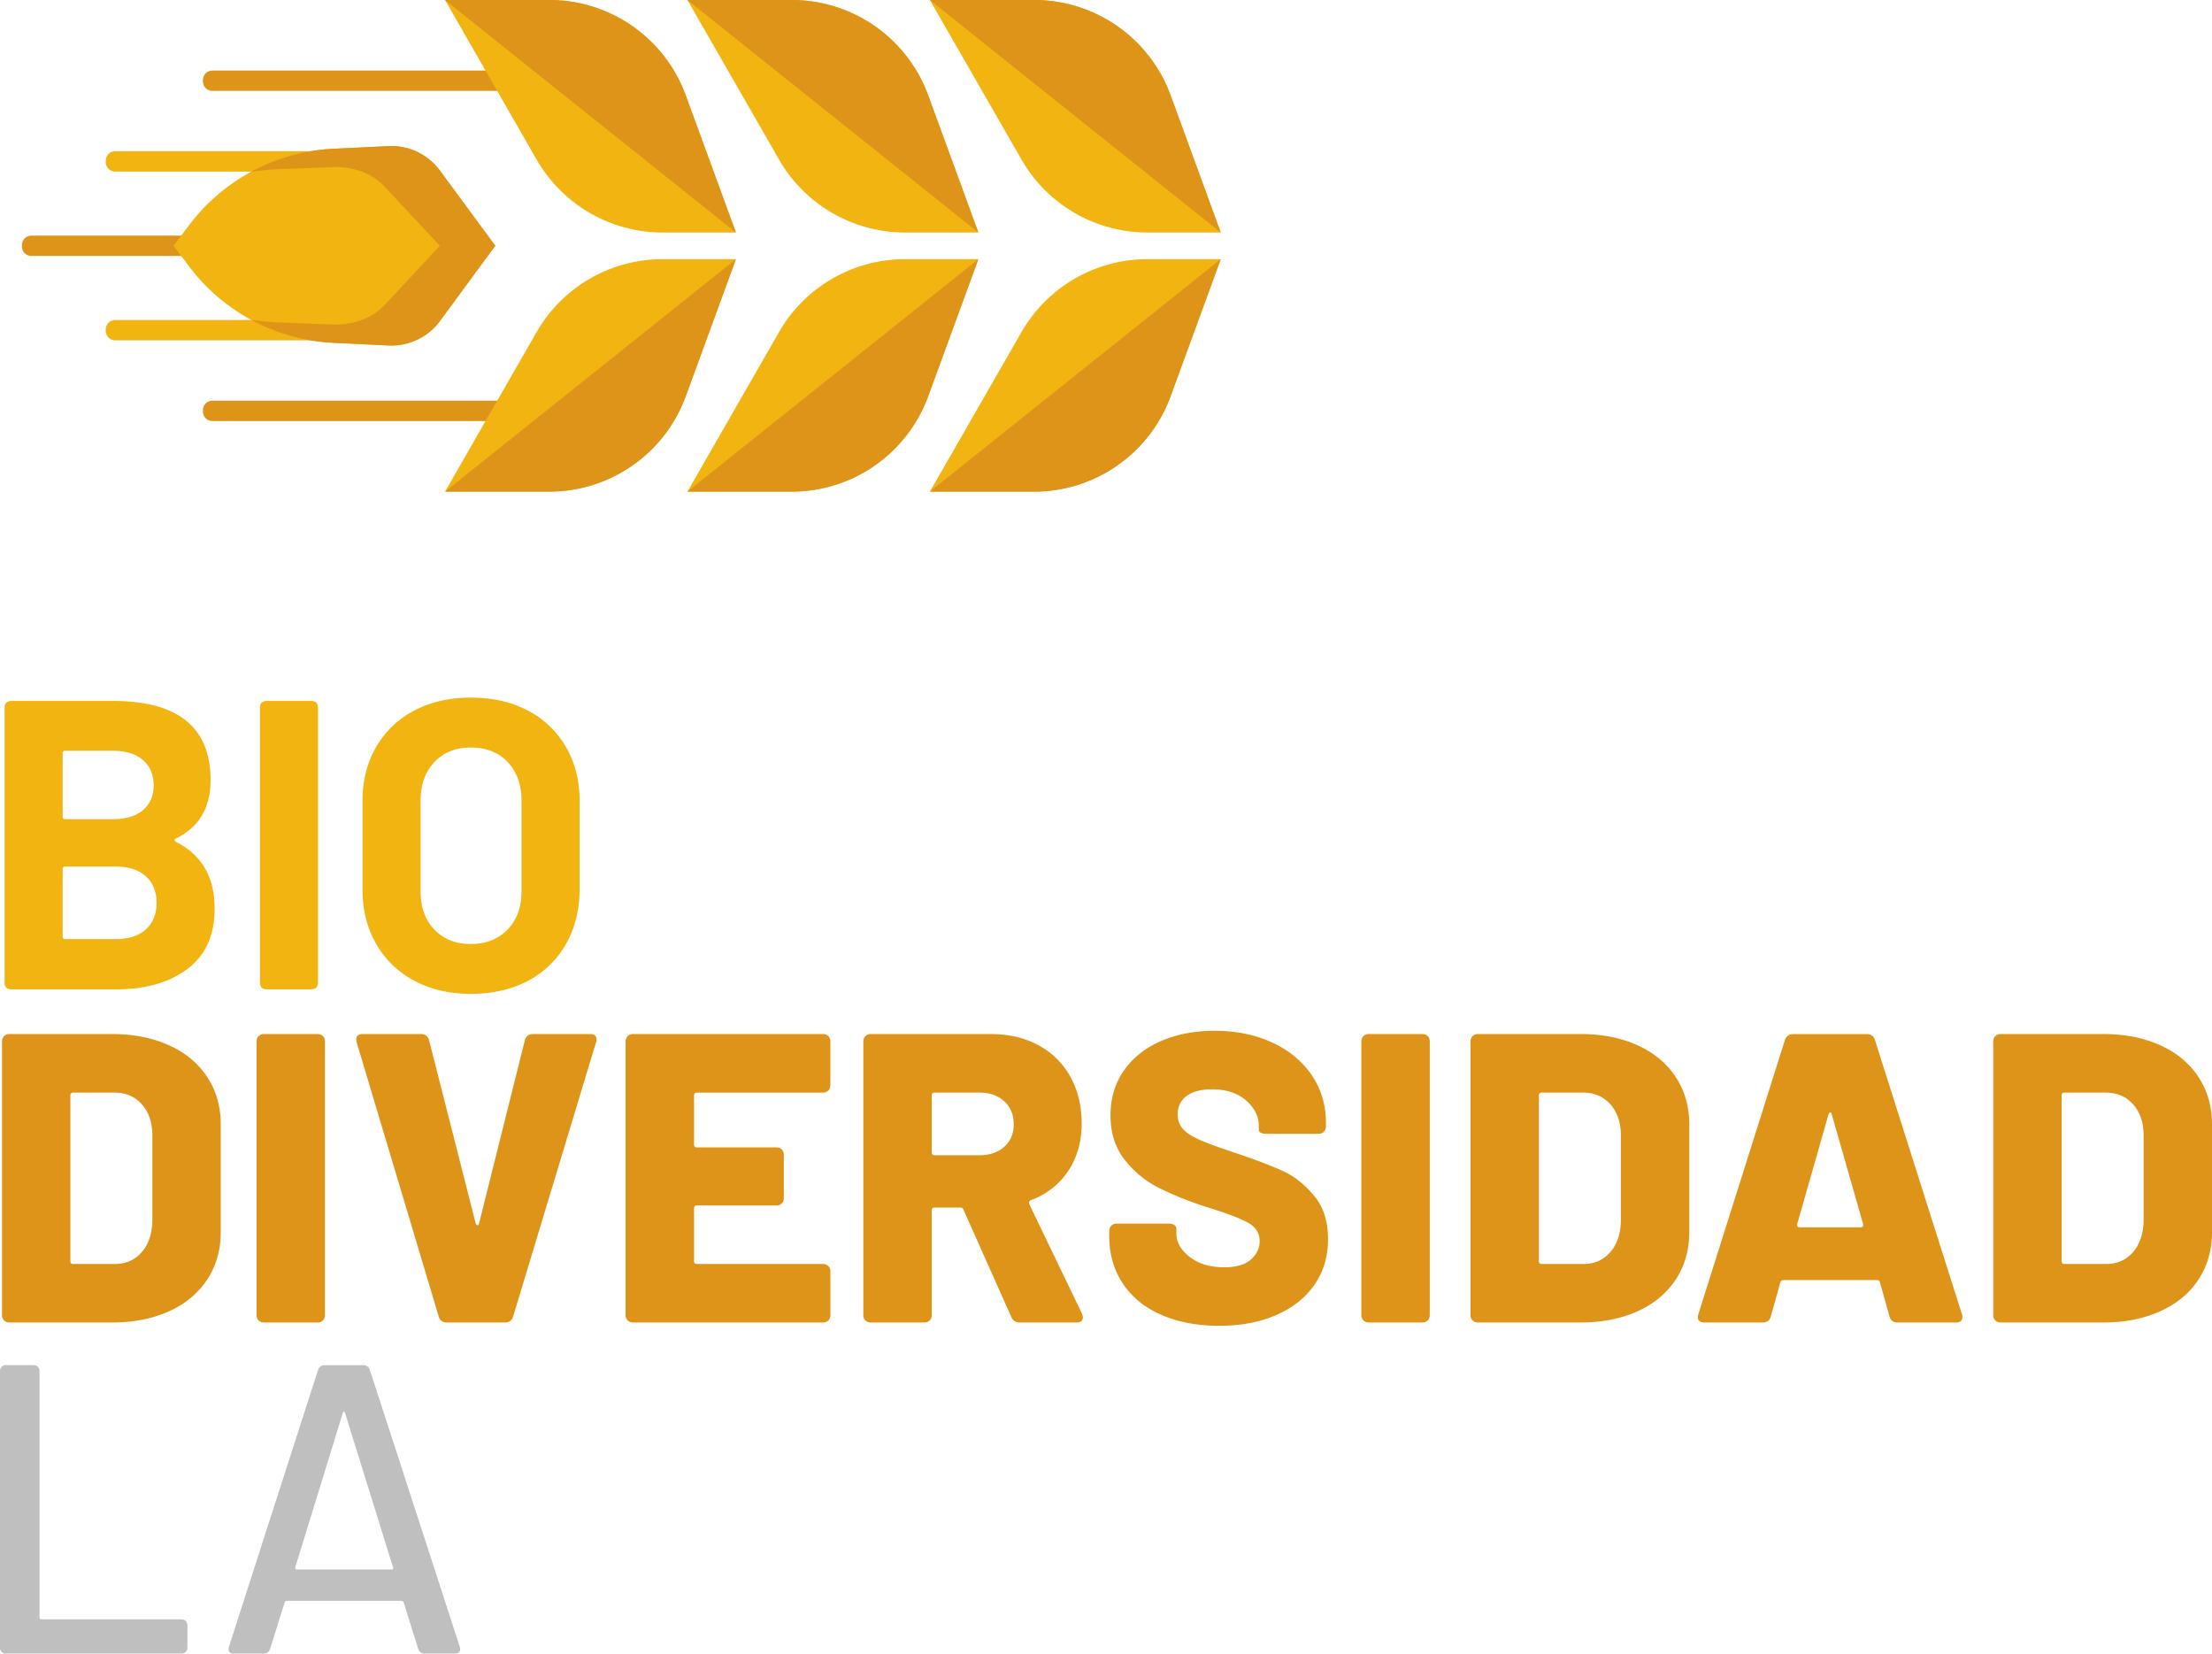 <svg xmlns="http://www.w3.org/2000/svg" width="1166.64" height="871.95" viewBox="0 0 1166.64 871.95"><g fill="#f2b411"><path d="M92.12 442.94c0 .36.23.7.65.98 13.61 6.8 20.43 18.53 20.43 35.2 0 14.05-4.8 24.65-14.34 31.81-9.56 7.18-22.1 10.77-37.6 10.77H6.09c-2.46 0-3.68-1.24-3.68-3.7V373.3c0-2.46 1.22-3.68 3.68-3.68h53.46c34.32 0 51.5 13.9 51.5 41.7 0 14.64-6.1 24.92-18.27 30.86-.42.14-.65.4-.65.76zM33.04 397.2v33.46c0 .87.43 1.3 1.28 1.3h25.22c6.8 0 12.09-1.58 15.86-4.77 3.76-3.2 5.64-7.53 5.64-13.04 0-5.65-1.88-10.1-5.64-13.37-3.77-3.25-9.06-4.88-15.86-4.88H34.32c-.86 0-1.28.44-1.28 1.3zm43.87 92.88c3.77-3.4 5.66-8.07 5.66-14.02 0-5.92-1.9-10.6-5.66-14-3.76-3.4-9.06-5.1-15.86-5.1H34.32c-.86 0-1.28.42-1.28 1.3v35.63c0 .86.42 1.3 1.28 1.3h26.95c6.66 0 11.88-1.7 15.64-5.11zM137.1 518V373.3c0-2.46 1.23-3.68 3.69-3.68h23.25c2.46 0 3.69 1.22 3.69 3.69v144.68c0 2.48-1.23 3.7-3.69 3.7h-23.25c-2.46 0-3.7-1.23-3.7-3.7zM218.45 517.13a49.97 49.97 0 0 1-20.1-19.45c-4.77-8.32-7.16-17.9-7.16-28.78V422.4c0-10.72 2.39-20.21 7.17-28.46a49.54 49.54 0 0 1 20.1-19.24c8.6-4.55 18.57-6.84 29.87-6.84 11.44 0 21.47 2.29 30.09 6.84a49.51 49.51 0 0 1 20.1 19.24c4.77 8.25 7.16 17.74 7.16 28.46v46.49c0 10.87-2.39 20.5-7.17 28.9a48.94 48.94 0 0 1-20.09 19.43c-8.62 4.56-18.65 6.86-30.09 6.86-11.3 0-21.26-2.32-29.88-6.96zm49.22-26.94c4.91-5.06 7.38-11.8 7.38-20.2v-47.8c0-8.4-2.42-15.18-7.27-20.32-4.86-5.14-11.34-7.7-19.45-7.7-7.96 0-14.37 2.56-19.23 7.7-4.85 5.14-7.28 11.92-7.28 20.32v47.8c0 8.4 2.43 15.14 7.28 20.2 4.86 5.07 11.27 7.6 19.23 7.6 7.97 0 14.4-2.53 19.34-7.6z"/></g><g fill="#bfbfbf"><path d="M.85 871.08A3.24 3.24 0 0 1 0 868.7V723.13c0-1.01.28-1.8.85-2.39a3.28 3.28 0 0 1 2.4-.87h14.34c1.01 0 1.81.3 2.4.87.56.59.86 1.38.86 2.4v129.7c0 .72.35 1.09 1.08 1.09h73.66c1 0 1.8.28 2.39.86.58.58.87 1.38.87 2.4v11.51a3.2 3.2 0 0 1-.87 2.38c-.59.58-1.39.87-2.39.87H3.24c-1.01 0-1.8-.29-2.39-.87zM220.52 869.35l-7.61-24.34c-.3-.58-.66-.86-1.1-.86h-60.6c-.44 0-.8.28-1.1.86l-7.6 24.34c-.58 1.73-1.82 2.6-3.69 2.6H123.4c-2.47 0-3.33-1.23-2.61-3.69l46.92-145.78c.6-1.74 1.81-2.6 3.7-2.6h19.98c1.9 0 3.13.86 3.7 2.6l47.37 145.78a3 3 0 0 1 .21 1.3c0 1.6-.93 2.39-2.81 2.39H224.2c-1.89 0-3.12-.87-3.68-2.6zm-63.9-41.72h49.76c.87 0 1.17-.43.87-1.3l-25.2-81.04c-.14-.57-.36-.87-.65-.87-.29 0-.5.3-.66.87l-24.98 81.04c-.14.88.15 1.3.86 1.3z"/></g><g fill="#dd9419"><path d="M2.14 696.29a3.84 3.84 0 0 1-1.08-2.83V549.2c0-1.17.36-2.1 1.08-2.84a3.82 3.82 0 0 1 2.82-1.09h54.1c11.3 0 21.3 1.96 29.98 5.88 8.7 3.91 15.43 9.49 20.2 16.72 4.79 7.25 7.18 15.58 7.18 24.99v56.93c0 9.41-2.4 17.74-7.17 24.98-4.78 7.24-11.51 12.82-20.2 16.73-8.7 3.9-18.69 5.87-29.99 5.87H4.96c-1.15 0-2.1-.37-2.82-1.1zm36.5-29.77H60.6c5.79 0 10.5-2.06 14.12-6.2 3.62-4.12 5.5-9.66 5.64-16.61v-44.76c0-6.95-1.84-12.49-5.54-16.62-3.69-4.12-8.51-6.19-14.44-6.19H38.65c-1.02 0-1.53.51-1.53 1.52V665c0 1.02.5 1.52 1.53 1.52zM136.4 696.29a3.84 3.84 0 0 1-1.08-2.83V549.2c0-1.17.37-2.1 1.09-2.84a3.84 3.84 0 0 1 2.82-1.09h28.24c1.16 0 2.1.37 2.83 1.1a3.83 3.83 0 0 1 1.09 2.83v144.25c0 1.16-.36 2.1-1.1 2.83a3.83 3.83 0 0 1-2.82 1.09h-28.24c-1.15 0-2.1-.37-2.82-1.1zM231.35 694.11l-43.24-144.47a4.78 4.78 0 0 1-.21-1.52c0-1.89 1.15-2.84 3.48-2.84H222c2.32 0 3.77 1.17 4.36 3.48l24.55 96.47c.29.58.6.87.97.87s.61-.3.76-.87l24.11-96.47c.58-2.31 2.04-3.48 4.35-3.48h29.99c1.45 0 2.45.37 3.03 1.1.58.73.66 1.8.22 3.26L270.67 694.1c-.58 2.18-2.1 3.27-4.57 3.27h-30.4c-2.32 0-3.77-1.1-4.35-3.27zM436.88 575.05a3.83 3.83 0 0 1-2.83 1.1h-66.48c-1.02 0-1.52.5-1.52 1.51v25.86c0 1.01.5 1.52 1.52 1.52h41.93c1.15 0 2.1.36 2.82 1.08a3.83 3.83 0 0 1 1.09 2.83v22.81c0 1.16-.36 2.1-1.1 2.83a3.81 3.81 0 0 1-2.81 1.07h-41.93c-1.02 0-1.52.52-1.52 1.54V665c0 1.01.5 1.52 1.52 1.52h66.48c1.16 0 2.1.37 2.83 1.09a3.84 3.84 0 0 1 1.08 2.82v23.03c0 1.16-.36 2.1-1.08 2.83a3.86 3.86 0 0 1-2.83 1.08H333.88c-1.16 0-2.1-.36-2.82-1.08a3.85 3.85 0 0 1-1.1-2.83V549.2c0-1.17.38-2.1 1.1-2.84a3.83 3.83 0 0 1 2.82-1.09h100.16c1.16 0 2.1.37 2.83 1.1a3.85 3.85 0 0 1 1.08 2.83v23.03c0 1.15-.36 2.1-1.08 2.81zM533.33 694.34l-25.2-56.5c-.28-.72-.86-1.08-1.73-1.08h-13.47c-1.01 0-1.53.5-1.53 1.51v55.19c0 1.16-.37 2.1-1.08 2.83a3.84 3.84 0 0 1-2.83 1.09h-28.25c-1.15 0-2.1-.37-2.81-1.09a3.84 3.84 0 0 1-1.1-2.83V549.21c0-1.17.38-2.1 1.1-2.84a3.82 3.82 0 0 1 2.81-1.09h63.23c9.56 0 17.95 1.96 25.2 5.88a41.42 41.42 0 0 1 16.84 16.62c3.98 7.17 5.98 15.39 5.98 24.66 0 9.56-2.36 17.89-7.07 24.98-4.7 7.1-11.26 12.24-19.65 15.43-1.02.43-1.3 1.16-.88 2.17l27.81 57.79.44 1.74c0 1.88-1.16 2.83-3.48 2.83h-29.75a4.63 4.63 0 0 1-4.58-3.04zM491.4 577.66v29.99c0 1.01.52 1.52 1.53 1.52h23.68c5.36 0 9.7-1.5 13.04-4.45 3.33-2.98 5-6.92 5-11.85 0-5.06-1.67-9.13-5-12.17-3.34-3.04-7.68-4.56-13.04-4.56h-23.68c-1.01 0-1.53.51-1.53 1.52zM612.53 693.35c-8.76-3.83-15.54-9.34-20.32-16.51-4.78-7.16-7.17-15.46-7.17-24.87v-2.83c0-1.15.36-2.1 1.1-2.83a3.85 3.85 0 0 1 2.82-1.08h27.59c1.16 0 2.1.25 2.82.76.73.52 1.08 1.12 1.08 1.85v2.61c0 4.63 2.36 8.76 7.06 12.38 4.7 3.62 10.76 5.43 18.14 5.43 6.39 0 11.1-1.37 14.13-4.13 3.05-2.75 4.57-5.93 4.57-9.56 0-4.04-1.78-7.16-5.32-9.34-3.55-2.17-9.9-4.7-19.02-7.6l-4.78-1.53a172.77 172.77 0 0 1-24.34-9.87 53 53 0 0 1-17.8-14.78c-4.93-6.3-7.4-14.09-7.4-23.35 0-8.98 2.36-16.85 7.07-23.58 4.7-6.74 11.22-11.91 19.55-15.54 8.33-3.6 17.77-5.43 28.36-5.43 11.15 0 21.18 2.04 30.09 6.09 8.9 4.05 15.88 9.78 20.96 17.15 5.08 7.4 7.6 15.87 7.6 25.43v1.73c0 1.16-.36 2.1-1.08 2.84a3.86 3.86 0 0 1-2.83 1.08h-27.58a6.3 6.3 0 0 1-2.84-.55c-.71-.36-1.08-.9-1.08-1.62v-1.96c0-5.07-2.25-9.56-6.73-13.47-4.5-3.9-10.5-5.86-18.04-5.86-5.64 0-10.06 1.15-13.24 3.47-3.2 2.32-4.78 5.57-4.78 9.78 0 3.19 1 5.82 3.04 7.93 2.02 2.1 5.17 4.05 9.45 5.86 4.27 1.81 10.82 4.17 19.65 7.07 10.14 3.47 18.04 6.51 23.7 9.12 5.64 2.6 10.97 6.84 15.96 12.71 5 5.86 7.49 13.57 7.49 23.13 0 9.13-2.39 17.14-7.17 24.02-4.77 6.87-11.51 12.2-20.2 15.96-8.7 3.77-18.69 5.65-29.98 5.65-11.6 0-21.77-1.92-30.53-5.76zM719.1 696.29a3.82 3.82 0 0 1-1.1-2.83V549.2c0-1.17.36-2.1 1.1-2.84a3.83 3.83 0 0 1 2.82-1.09h28.24c1.16 0 2.1.37 2.83 1.1a3.9 3.9 0 0 1 1.08 2.83v144.25c0 1.16-.37 2.1-1.08 2.83a3.88 3.88 0 0 1-2.83 1.09h-28.24c-1.16 0-2.1-.37-2.83-1.1zM776.67 696.29a3.8 3.8 0 0 1-1.09-2.83V549.2c0-1.17.35-2.1 1.09-2.84a3.81 3.81 0 0 1 2.82-1.09h54.1c11.3 0 21.29 1.96 29.98 5.88 8.69 3.91 15.42 9.49 20.2 16.72 4.78 7.25 7.17 15.58 7.17 24.99v56.93c0 9.41-2.39 17.74-7.17 24.98-4.78 7.24-11.51 12.82-20.2 16.73-8.7 3.9-18.69 5.87-29.98 5.87h-54.1c-1.16 0-2.1-.37-2.82-1.1zm36.49-29.77h21.95c5.79 0 10.5-2.06 14.12-6.2 3.62-4.12 5.5-9.66 5.65-16.61v-44.76c0-6.95-1.85-12.49-5.54-16.62-3.7-4.12-8.52-6.19-14.46-6.19h-21.72c-1.02 0-1.52.51-1.52 1.52V665c0 1.02.5 1.52 1.52 1.52zM996.53 694.11l-5-17.81c-.15-.87-.73-1.3-1.73-1.3h-49.11c-.87 0-1.44.43-1.73 1.3l-5 17.81c-.58 2.18-2.03 3.27-4.35 3.27h-30.63c-1.45 0-2.47-.4-3.04-1.2-.59-.8-.65-1.84-.22-3.15l45.62-144.47c.72-2.19 2.25-3.27 4.57-3.27h38.45c2.46 0 3.98 1.08 4.56 3.27l45.84 144.47c.15.3.22.8.22 1.52 0 1.88-1.16 2.83-3.48 2.83h-30.62c-2.33 0-3.77-1.1-4.35-3.27zm-48.66-48.23c0 .87.43 1.3 1.3 1.3h32.15c.58 0 .98-.16 1.19-.54.21-.36.25-.76.12-1.19l-16.53-57.8c-.13-.72-.39-1.07-.74-1.07-.37 0-.7.35-.99 1.08l-16.5 57.79zM1052.37 696.29a3.77 3.77 0 0 1-1.1-2.83V549.2c0-1.17.36-2.1 1.1-2.84a3.8 3.8 0 0 1 2.82-1.09h54.1c11.3 0 21.29 1.96 29.97 5.88 8.7 3.91 15.43 9.49 20.2 16.72 4.78 7.25 7.18 15.58 7.18 24.99v56.93c0 9.41-2.4 17.74-7.17 24.98-4.78 7.24-11.52 12.82-20.2 16.73-8.7 3.9-18.69 5.87-29.99 5.87h-54.1a3.8 3.8 0 0 1-2.81-1.1zm36.48-29.77h21.95c5.8 0 10.5-2.06 14.13-6.2 3.61-4.12 5.5-9.66 5.65-16.61v-44.76c0-6.95-1.84-12.49-5.55-16.62-3.69-4.12-8.5-6.19-14.45-6.19h-21.73c-1 0-1.52.51-1.52 1.52V665c0 1.02.52 1.52 1.52 1.52z"/></g><path d="M306 216.27v.77a4.98 4.98 0 0 1-4.95 4.98H112.03a5 5 0 0 1-5-4.98v-.77a5 5 0 0 1 5-4.98h189.02a4.97 4.97 0 0 1 4.96 4.98z" fill="#dd9419"/><path d="M210.55 173.71v.78a4.99 4.99 0 0 1-4.98 4.98H60.76a4.98 4.98 0 0 1-4.98-4.98v-.78a4.99 4.99 0 0 1 4.98-4.96h144.81a5 5 0 0 1 4.98 4.96z" fill="#f2b411"/><path d="M306 42.97v-.77a4.97 4.97 0 0 0-4.95-4.98H112.03a5 5 0 0 0-5 4.98v.77a4.98 4.98 0 0 0 5 4.95h189.02a4.96 4.96 0 0 0 4.96-4.95z" fill="#dd9419"/><path d="M210.55 85.5v-.77a4.98 4.98 0 0 0-4.98-4.98H60.76a4.98 4.98 0 0 0-4.98 4.98v.78a4.98 4.98 0 0 0 4.98 4.97h144.81a4.98 4.98 0 0 0 4.98-4.97z" fill="#f2b411"/><path d="M210.55 129.23v.78a4.97 4.97 0 0 1-4.98 4.95H16.56a4.97 4.97 0 0 1-5-4.95v-.78a4.98 4.98 0 0 1 5-4.97h189.01a4.98 4.98 0 0 1 4.98 4.97z" fill="#dd9419"/><g><path d="M388.13 122.6h-38.69a76.7 76.7 0 0 1-66.46-38.51L234.72 0h55a76.62 76.62 0 0 1 71.95 50.27z" fill="#f2b411"/><path d="M388.13 122.6l-26.46-72.33A76.62 76.62 0 0 0 289.7 0h-55" fill="#dd9419"/><path d="M388.13 136.66h-38.69a76.64 76.64 0 0 0-66.46 38.5l-48.26 84.08h55a76.63 76.63 0 0 0 71.95-50.28z" fill="#f2b411"/><path d="M388.13 136.66l-26.46 72.3a76.63 76.63 0 0 1-71.96 50.28h-55" fill="#dd9419"/><path d="M516 122.6h-38.68a76.66 76.66 0 0 1-66.48-38.51L362.57 0h54.97a76.65 76.65 0 0 1 72 50.27z" fill="#f2b411"/><path d="M516 122.6l-26.46-72.33a76.65 76.65 0 0 0-72-50.27h-54.97" fill="#dd9419"/><g><path d="M516 136.66h-38.68a76.6 76.6 0 0 0-66.48 38.5l-48.27 84.08h54.97a76.67 76.67 0 0 0 72-50.28z" fill="#f2b411"/><path d="M516 136.66l-26.46 72.3a76.67 76.67 0 0 1-72 50.28h-54.97" fill="#dd9419"/></g><g><path d="M643.84 122.6h-38.68a76.6 76.6 0 0 1-66.44-38.51L490.42 0h54.98a76.63 76.63 0 0 1 71.99 50.27z" fill="#f2b411"/><path d="M643.84 122.6L617.4 50.26A76.63 76.63 0 0 0 545.4 0h-54.97" fill="#dd9419"/></g><g><path d="M643.84 136.66h-38.68a76.54 76.54 0 0 0-66.44 38.5l-48.3 84.08h54.98a76.65 76.65 0 0 0 71.99-50.28z" fill="#f2b411"/><path d="M643.84 136.66l-26.45 72.3a76.65 76.65 0 0 1-71.99 50.28h-54.97" fill="#dd9419"/></g></g><g><path d="M175.9 78.44c-29.99 1.45-57.78 16.1-75.95 40.02l-8.44 11.14 8.44 11.17a101.46 101.46 0 0 0 75.96 40.01l29.05 1.4a31.83 31.83 0 0 0 27.06-12.88l29.2-39.7-29.2-39.66a31.78 31.78 0 0 0-27.06-12.88z" fill="#f2b411"/><path d="M175.9 78.44c-15.4.74-30.25 5.01-43.54 12.2 4.72-.7 9.47-1.26 14.3-1.43l29.06-1.1c10.58-.41 20.74 3.4 27.03 10.18l29.23 31.32-29.23 31.34c-6.3 6.75-16.45 10.56-27.03 10.18L146.66 170c-4.83-.16-9.58-.72-14.3-1.43a101.83 101.83 0 0 0 43.55 12.2l29.05 1.4a31.83 31.83 0 0 0 27.06-12.88l29.2-39.7-29.2-39.66a31.78 31.78 0 0 0-27.06-12.88z" fill="#dd9419"/></g></svg>